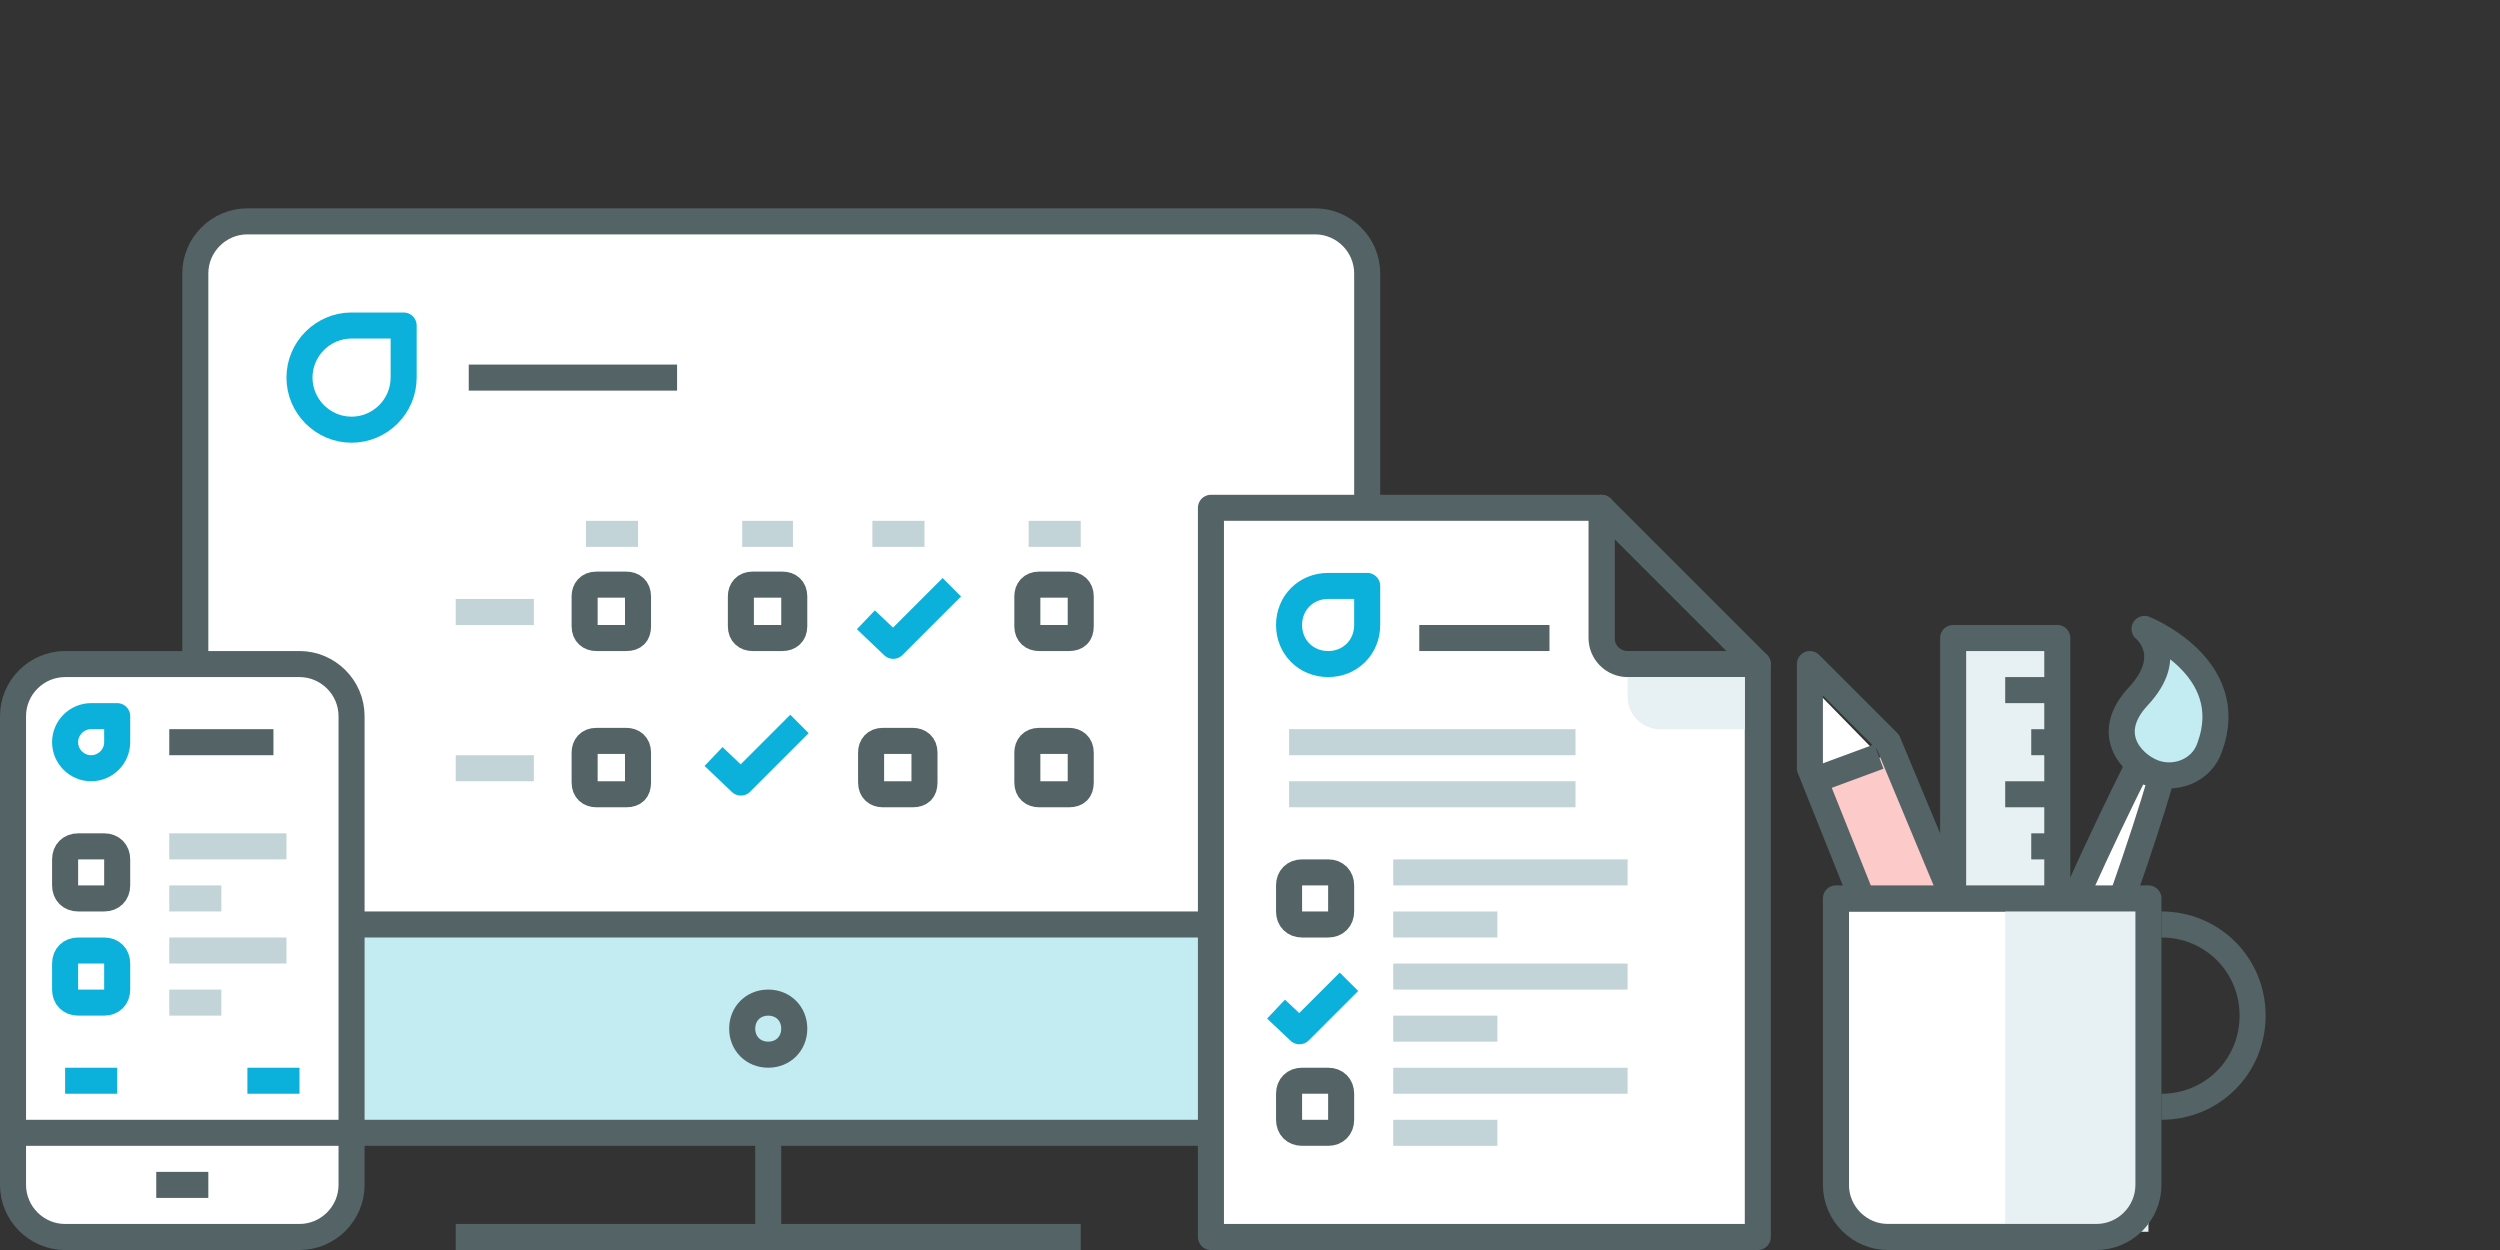 <svg xmlns="http://www.w3.org/2000/svg" width="192" height="96" viewBox="0 0 192 96"><rect x="0" y="0" width="192" height="96" fill="#333333" stroke="none"/><style>.a{fill:#FFF;}.b{fill:#C2EBF2;}.c{fill:none;stroke-width:2;stroke:#546366;}.d{fill:none;stroke-linejoin:round;stroke-width:2;stroke:#546366;}.e{fill:#FFF;stroke-linejoin:round;stroke-width:2;stroke:#546366;}.f{fill:#E7F0F2;}.g{fill:none;stroke-linejoin:round;stroke-width:2;stroke:#0BB1DA;}.h{fill:none;stroke-width:2;stroke:#C3D4D8;}</style><path d="M102 87H20c-3.2 0-5-1.8-5-4V21c0-2.2 1.8-4 4-4h82c2.2 0 4 1.8 4 4v62C105 85.2 103.2 87 102 87z" class="a"/><rect x="27.6" y="71" width="65.4" height="16" class="b"/><path d="M59 78c0.6 0 1 0.4 1 1s-0.4 1-1 1 -1-0.4-1-1S58.4 78 59 78M59 76c-1.7 0-3 1.3-3 3s1.3 3 3 3 3-1.3 3-3S60.7 76 59 76L59 76z" fill="#546366"/><path d="M105 39V21c0-2.2-1.8-4-4-4H19c-2.2 0-4 1.8-4 4v30" class="c"/><line x1="27" y1="87" x2="93" y2="87" class="c"/><line x1="35" y1="95" x2="83" y2="95" class="c"/><line x1="59" y1="87" x2="59" y2="95" class="c"/><line x1="27.6" y1="71" x2="92.2" y2="71" class="c"/><path d="M23 95H5c-2.2 0-4-1.8-4-4V55c0-2.2 1.8-4 4-4h18c2.2 0 4 1.8 4 4v36C27 93.2 25.2 95 23 95z" style="fill:#FFF;stroke-width:2;stroke:#546366"/><line x1="1" y1="87" x2="27" y2="87" class="c"/><line x1="12" y1="91" x2="16" y2="91" class="c"/><polygon points=" 135 51 123 39 123 51 " class="d"/><path d="M123 49V39H93v56h42V51h-10C123.9 51 123 50.1 123 49z" class="e"/><path d="M134 56h-6.5c-1.4 0-2.5-1.1-2.5-2.5V52h9V56z" class="f"/><path d="M163 68.9c1.3-3.7 2.3-6.8 3-9.2l-1.9-0.7c-1.2 2.4-2.8 5.7-4.6 9.7" class="a"/><path d="M164.2 53.5c-2.6 2.8-0.6 5.1 1.1 5.8s3.8-0.1 4.4-1.9c2.3-6.2-5-9.1-5-9.1S167.2 50.3 164.2 53.5z" class="a"/><path d="M164.5 54c-2.9 2.8-1.1 4.6 0.5 5s3.7-0.5 4.5-2.1c2.9-5.7-3.8-7.7-3.8-7.7S167.9 50.9 164.5 54z" class="b"/><polygon points="149 69 144 57.7 139.8 53.4 139.8 60.3 143.1 69 " class="a"/><rect x="142" y="70" width="23" height="24" class="a"/><rect x="154" y="68.7" width="11" height="25.9" class="f"/><rect x="150" y="49" width="8" height="20" class="a"/><polygon points="150.6 49.3 158 49.3 158 69 150 69 " class="f"/><polygon points="150 68 143.6 69.9 139.2 59.9 145.2 57.9 " fill="#FBCAC9"/><path d="M163 68.9c1.3-3.7 2.3-6.8 3-9.2l-1.9-0.7c-1.2 2.4-2.8 5.7-4.6 9.7" class="d"/><polyline points=" 150 69 150 49 158 49 158 69 " class="d"/><polyline points=" 150 69 145 57 139 51 139 59 142.8 68.5 " class="d"/><line x1="139.7" y1="59.8" x2="144.3" y2="58.1" class="d"/><path d="M161 95h-16c-2.2 0-4-1.8-4-4V69h24v22C165 93.2 163.2 95 161 95z" class="d"/><line x1="154" y1="61" x2="158" y2="61" class="d"/><line x1="154" y1="53" x2="158" y2="53" class="d"/><line x1="156" y1="57" x2="158" y2="57" class="d"/><line x1="156" y1="65" x2="158" y2="65" class="d"/><path d="M164.2 53.5c-2.6 2.8-0.6 5.1 1.1 5.8s3.8-0.1 4.4-1.9c2.3-6.2-5-9.1-5-9.1S167.2 50.3 164.2 53.5z" class="d"/><path d="M166 85c3.9 0 7-3.1 7-7s-3.1-7-7-7" class="d"/><polyline points=" 66.5 47.6 68.6 49.6 73.1 45.1 " class="g"/><polyline points=" 54.8 58.1 56.9 60.1 61.4 55.6 " class="g"/><polyline points=" 98 77.5 99.8 79.2 103.6 75.4 " class="g"/><path d="M48.1 49h-2.3c-0.5 0-0.9-0.3-0.9-0.9v-2.3c0-0.5 0.3-0.9 0.9-0.9h2.3c0.5 0 0.9 0.3 0.9 0.9v2.3C49 48.7 48.7 49 48.1 49z" class="c"/><line x1="35" y1="47" x2="41" y2="47" class="h"/><path d="M48.1 61h-2.3c-0.5 0-0.9-0.3-0.9-0.9v-2.3c0-0.5 0.3-0.9 0.9-0.9h2.3c0.5 0 0.9 0.3 0.9 0.9v2.3C49 60.7 48.7 61 48.1 61z" class="c"/><line x1="35" y1="59" x2="41" y2="59" class="h"/><line x1="45" y1="41" x2="49" y2="41" class="h"/><path d="M60.1 49h-2.3c-0.5 0-0.9-0.3-0.9-0.9v-2.3c0-0.5 0.3-0.9 0.9-0.9h2.3c0.5 0 0.9 0.3 0.9 0.9v2.3C61 48.7 60.6 49 60.1 49z" class="c"/><line x1="57" y1="41" x2="60.9" y2="41" class="h"/><path d="M70.1 61h-2.3c-0.5 0-0.9-0.3-0.9-0.9v-2.3c0-0.5 0.3-0.9 0.9-0.9h2.3c0.5 0 0.9 0.3 0.9 0.9v2.3C71 60.7 70.7 61 70.1 61z" class="c"/><line x1="67" y1="41" x2="71" y2="41" class="h"/><path d="M82.1 49h-2.3c-0.5 0-0.9-0.3-0.9-0.9v-2.3c0-0.5 0.3-0.9 0.9-0.9h2.3c0.5 0 0.9 0.3 0.9 0.9v2.3C83 48.7 82.7 49 82.1 49z" class="c"/><path d="M82.1 61h-2.3c-0.5 0-0.9-0.3-0.9-0.9v-2.3c0-0.5 0.3-0.9 0.9-0.9h2.3c0.5 0 0.9 0.3 0.9 0.9v2.3C83 60.7 82.7 61 82.1 61z" class="c"/><line x1="79" y1="41" x2="83" y2="41" class="h"/><path d="M8 69H6c-0.6 0-1-0.4-1-1v-2c0-0.6 0.4-1 1-1h2c0.6 0 1 0.4 1 1v2C9 68.6 8.6 69 8 69z" class="c"/><line x1="13" y1="65" x2="22" y2="65" class="h"/><line x1="13" y1="69" x2="17" y2="69" class="h"/><line x1="13" y1="73" x2="22" y2="73" class="h"/><line x1="13" y1="77" x2="17" y2="77" class="h"/><line x1="19" y1="83" x2="23" y2="83" class="g"/><line x1="5" y1="83" x2="9" y2="83" class="g"/><path d="M8 77H6c-0.6 0-1-0.4-1-1v-2c0-0.6 0.4-1 1-1h2c0.6 0 1 0.4 1 1v2C9 76.6 8.6 77 8 77z" style="fill:none;stroke-width:2;stroke:#0BB1DA"/><line x1="13" y1="57" x2="21" y2="57" class="c"/><line x1="109" y1="49" x2="119" y2="49" class="c"/><path d="M27 25c-2.2 0-4 1.8-4 4s1.8 4 4 4 4-1.8 4-4v-4H27z" class="g"/><path d="M102 45c-1.7 0-3 1.3-3 3s1.3 3 3 3 3-1.3 3-3v-3H102z" class="g"/><path d="M7 55c-1.1 0-2 0.9-2 2s0.9 2 2 2 2-0.9 2-2v-2H7z" class="g"/><line x1="36" y1="29" x2="52" y2="29" class="c"/><path d="M102 71h-2c-0.6 0-1-0.4-1-1v-2c0-0.6 0.4-1 1-1h2c0.6 0 1 0.4 1 1v2C103 70.6 102.6 71 102 71z" class="e"/><line x1="107" y1="67" x2="125" y2="67" class="h"/><line x1="99" y1="57" x2="121" y2="57" class="h"/><line x1="99" y1="61" x2="121" y2="61" class="h"/><line x1="107" y1="71" x2="115" y2="71" class="h"/><line x1="107" y1="75" x2="125" y2="75" class="h"/><line x1="107" y1="79" x2="115" y2="79" class="h"/><path d="M102 87h-2c-0.6 0-1-0.4-1-1v-2c0-0.6 0.4-1 1-1h2c0.6 0 1 0.4 1 1v2C103 86.6 102.6 87 102 87z" class="e"/><line x1="107" y1="83" x2="125" y2="83" class="h"/><line x1="107" y1="87" x2="115" y2="87" class="h"/></svg>
